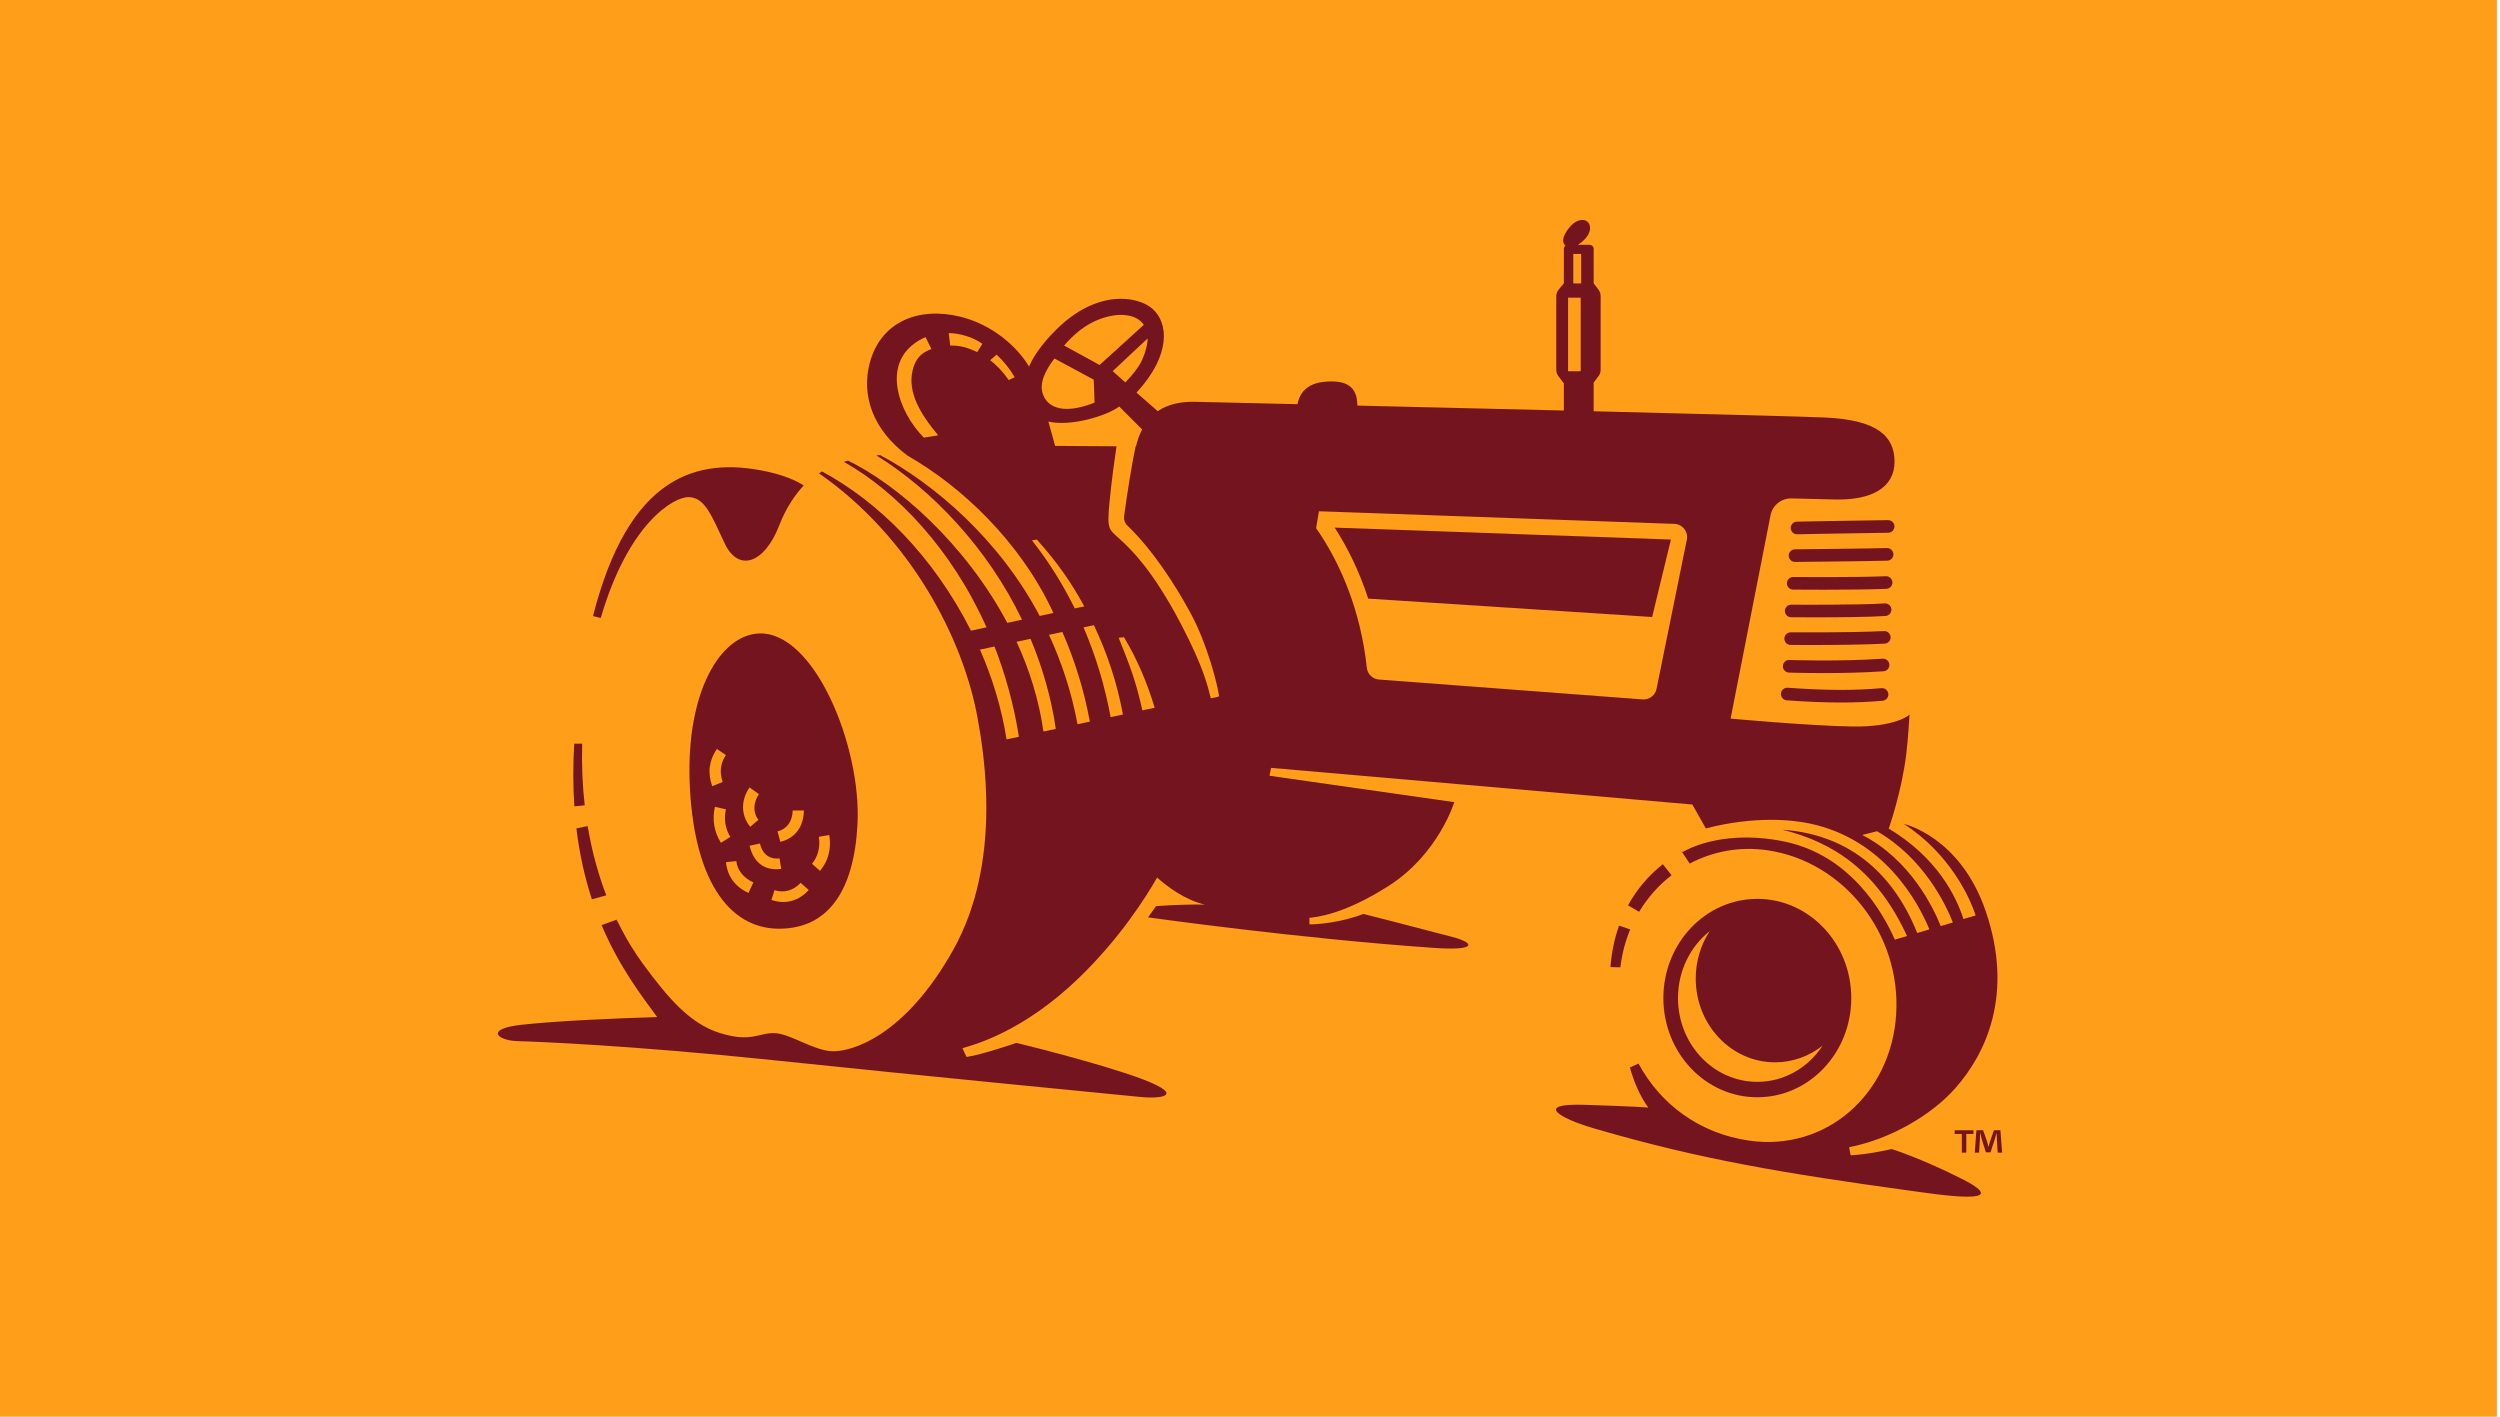 <?xml version="1.0" encoding="UTF-8"?><svg id="Layer_1" xmlns="http://www.w3.org/2000/svg" viewBox="0 0 1500 850"><rect x="-3.9" y="-1.89" width="1502.04" height="851.89" fill="#ff9e18"/><path d="M1184.07,678.15v2.22h-4.3v11.22h-2.67v-11.22h-4.3v-2.22h11.27ZM1198.61,691.59l-.49-7.91c-.05-1.04-.05-2.32-.1-3.76h-.15c-.35,1.19-.74,2.77-1.14,4l-2.42,7.47h-2.77l-2.42-7.66c-.25-1.04-.64-2.62-.94-3.81h-.15c0,1.24-.05,2.52-.1,3.76l-.49,7.91h-2.57l.99-13.45h4l2.32,6.57c.3,1.04.54,2.03.89,3.41h.05c.35-1.24.64-2.37.94-3.36l2.32-6.62h3.86l1.04,13.45h-2.67Z" fill="#74141e"/><path d="M352.59,495.66l-6.75,1.35c1.93,16.02,5.22,30.12,9.31,42.58l8.61-2.39c-4.51-11.81-8.51-25.66-11.17-41.54Z" fill="#74141e"/><path d="M349.31,446.2h-4.77c-.8,13.52-.71,26.02.08,37.61l6.21-.63c-1.3-11.4-1.89-23.72-1.52-36.97Z" fill="#74141e"/><path d="M413.13,298.27c9.85.17,13.72,10.88,21.75,27.9,8.04,17.03,23.65,12.3,32.63-10.88,4.37-11.26,10.03-19,14.72-24-1.1-.72-7.77-5.23-21.74-8.29-43.13-9.43-83.41,3.18-104.68,86.63l4.64,1.17c16.67-57.19,43.93-72.68,52.68-72.53Z" fill="#74141e"/><path d="M468.09,557.22c28.94-.35,44.41-22.84,46.42-63.05,2.32-46.42-25.92-115.66-59.29-114.08-23.19,1.1-43.26,35.06-41.45,88.51,1.93,56.82,22.21,89.01,54.32,88.63ZM428.95,484.06l6.59,1.52c-1.3,5.77-.45,11.56,2.64,16.56l-5.63,3.55c-4.12-6.67-5.33-13.95-3.6-21.64ZM449.08,535.76c-8.03-3.68-12.69-10.06-13.49-18.45l6.22-.67c.55,5.7,4.62,10.25,10.21,12.82l-2.93,6.3ZM491.31,502.06l6.27-1.05c1.31,8.29-.56,15.53-5.56,21.5l-4.83-4.23c3.58-4.28,5.08-10.09,4.11-16.21ZM470.01,541.2c-2.32,0-4.72-.41-7.17-1.23l1.87-5.88c5.63,1.89,11.45.17,15.68-4.4l4.86,4.33c-4.42,4.76-9.59,7.18-15.23,7.18ZM475.63,486.26h6.75c-.45,12.72-7.96,17.28-14.18,18.88l-1.69-6.29c5.64-1.44,8.88-5.86,9.12-12.58ZM467.71,515.03l1.02,6.3c-1.04.15-2.05.22-3.02.22-8.12,0-13.86-5.01-15.95-14.11l6.22-1.35c1.88,8.21,7.8,9.49,11.72,8.94ZM455.35,476.47c-3.4,4.95-3.69,11.26-.28,15.42l-4.95,4.19c-5.59-6.81-5.74-15.86-.4-23.62l5.62,4.01ZM430.11,449.36l5.42,3.69c-3.3,4.82-3.93,10.5-1.91,16.12l-6.28,2.55c-2.87-7.96-1.94-15.48,2.76-22.36Z" fill="#74141e"/><path d="M1128.89,412.9c-16.15,1.46-34.03,1.37-56.28-.26-2.09-.13-3.9,1.41-4.05,3.5s1.41,3.9,3.5,4.05c11.93.87,22.64,1.31,32.52,1.31,8.9,0,17.14-.35,24.99-1.06,2.08-.19,3.62-2.03,3.43-4.11-.19-2.08-2.02-3.6-4.11-3.43Z" fill="#74141e"/><path d="M1129.58,395.23c-26.36,1.8-55.65.76-55.94.75-2.09-.11-3.84,1.55-3.92,3.64-.08,2.09,1.55,3.84,3.64,3.92.16,0,8.76.31,20.83.31,10.45,0,23.49-.23,35.91-1.08,2.08-.14,3.66-1.95,3.52-4.03-.14-2.08-1.95-3.65-4.03-3.52Z" fill="#74141e"/><path d="M1130.39,378.63c-19.89,1.07-55.6.76-55.95.76-2.04,0-3.8,1.66-3.82,3.75-.02,2.09,1.66,3.8,3.75,3.82.13,0,5.03.04,12.18.04,12.38,0,31.49-.13,44.24-.81,2.09-.11,3.69-1.89,3.58-3.98-.11-2.09-1.93-3.69-3.98-3.57Z" fill="#74141e"/><path d="M1130.78,362.04c-15.01,1.07-55.63.76-56.04.75-2.06-.03-3.8,1.66-3.81,3.75-.02,2.09,1.66,3.8,3.75,3.81.62,0,6.37.05,14.16.05,13.39,0,32.8-.13,42.48-.82,2.08-.15,3.65-1.96,3.51-4.04-.15-2.08-1.96-3.64-4.04-3.5Z" fill="#74141e"/><path d="M1131.51,345.74c-18.95.78-55.18.46-55.54.45h-.04c-2.07,0-3.76,1.67-3.78,3.75-.02,2.09,1.66,3.8,3.75,3.82.17,0,7.82.07,17.92.07,12.05,0,27.59-.1,38-.53,2.09-.09,3.71-1.85,3.62-3.94-.09-2.09-1.82-3.71-3.94-3.62Z" fill="#74141e"/><path d="M1132.14,328.83c-8.53.3-54.71.76-55.18.76-2.09.02-3.77,1.73-3.75,3.82.02,2.08,1.71,3.75,3.78,3.75h.04c1.9-.02,46.74-.46,55.37-.76,2.09-.07,3.72-1.83,3.65-3.91-.07-2.09-1.88-3.72-3.91-3.65Z" fill="#74141e"/><path d="M1132.88,312.08h-.03c-14.18.15-54.31.91-54.71.91-2.09.04-3.75,1.77-3.71,3.86.04,2.06,1.72,3.71,3.78,3.71h.05c.43,0,40.53-.76,54.66-.91,2.09-.02,3.77-1.73,3.74-3.82-.02-2.07-1.71-3.74-3.78-3.74Z" fill="#74141e"/><path d="M1177.16,707.36c-24.47-12.41-42.16-17.95-42.16-17.95,0,0-12.66,3.11-24.66,3.78-.3-1.61-.47-2.57-.85-4.89,23.93-4.58,48.97-18.76,63.65-35.33,18.44-20.81,35.31-56.44,18.29-106.25-15.35-44.91-49.11-52.37-49.11-52.37,27.81,17.94,39.88,44.85,43.07,54.91l-7.31,2.17c-4.4-13.55-15.58-36.68-44.8-54.26-.01,0-.02-.01-.04-.02,0,0,7.85-22.12,10.58-45.17,1.12-9.46,1.89-23.17,1.89-23.17,0,0-8.04,7.57-34.52,7.09-26.48-.47-72.83-4.73-72.83-4.73l23.96-122c1.18-6.01,6.52-10.28,12.63-10.12,6.49.18,15.59.41,26.3.64,21.75.47,35.47-7.09,35.47-22.7s-10.88-25.07-41.62-26.48c-11.87-.55-70.91-2.08-138.91-3.75v-17.21l2.94-3.88c.81-1.07,1.25-2.38,1.25-3.73v-44.36c0-1.35-.44-2.65-1.25-3.73l-2.94-3.88v-20.61c0-1.38-1.11-2.49-2.49-2.49h-6.91s.06-.09.08-.1c8.3-5.33,8-11.2,5.94-13.45-2.06-2.24-6.66-1.82-10.3,2.18-3.49,3.83-6.45,9.06-3.22,11.94-.58.46-.97,1.13-.97,1.92v20.62l-3.15,3.81c-.91,1.1-1.41,2.49-1.41,3.92v44.21c0,1.35.44,2.65,1.25,3.73l3.31,4.36v16.3c-42.08-1.03-86.23-2.08-123.91-2.96,0-11.63-6.77-15.44-19.5-14.31-10.6.94-15.07,6.55-16.44,13.47-36.53-.86-61.01-1.42-61.01-1.42-9.87-.28-17.28,1.82-22.82,5.63l-12.73-11.16c21.03-22.79,19.08-41.94,9.59-50.28-8.6-7.56-33.12-12.2-58.08,12.81-8.43,8.44-13.3,15.71-15.99,21.84-7.46-12.44-22.46-25.25-41.02-29.86-25.36-6.3-48.17,3-54.63,27.99-4.97,19.21,1.82,39.65,22.49,55.11-.05,0-.1-.01-.15-.02,32.83,18.65,68.12,51.88,87.95,94.64l-8.26,1.77c-23.99-45.51-62.87-78.99-95.76-96.52-.75.06-1.49.13-2.23.2,33.28,20.6,66.79,55.54,87.4,98.59l-8.85,1.9c-25.39-47.8-66.2-83.14-95.55-97.35-.86.24-1.71.48-2.52.73,31.76,17.8,64.66,52.34,85.63,99.29l-9.33,2c-22.76-44.96-55.85-77.57-89.42-95.53-.61.39-1.2.77-1.75,1.14,54.57,37.98,86.61,98.74,95.28,147.62,3.71,20.91,14.66,85.6-14.66,138.1-29.32,52.5-61.48,61.48-72.83,61.01-11.35-.47-25.54-10.88-35-10.88s-13.72,5.68-32.16,0c-18.44-5.68-31.69-21.75-46.35-41.62-4.55-6.17-10.2-14.98-15.69-26.44l-9.06,3.27c10.57,24.99,23.89,42.28,33.35,55.17-22.55.7-58.12,2.11-81.02,4.58-22.9,2.47-14.8,9.51-2.82,9.86,11.98.35,67.99,2.47,155.35,11.62,87.36,9.16,203.96,20.43,218.05,21.84,14.09,1.41,26.77-1.06,1.76-10.57-25.01-9.51-75.74-21.84-75.74-21.84,0,0-20.43,7.05-29.94,8.45-.85-1.61-1.59-3.24-2.47-5.28,5.99-1.76,35.97-9.28,70.14-42.4,24.25-23.5,39.71-47.82,46.66-59.97,5.77,5.17,16.38,13.35,28.63,16.23-16.11-.24-29.3.95-29.3.95l-4.76,6.7s90.27,12.75,172.16,18.37c24.61,1.69,24.59-2.84,10.4-6.62-14.19-3.78-53.33-13.8-53.33-13.8-13.35,5.17-27.78,6.35-32.41,6.25-.03-1.17.02-2.1-.03-3.91,4.66-.55,20.5-1.91,47.59-19.18,29.87-19.04,39.36-50.23,39.36-50.23l-110.9-15.84.95-4.73,252.78,21.99,8.1,14.34c29.34-7.59,51.79-5.15,62.13-2.99,44.93,9.39,65.2,47.19,72,63.57l-7.3,2.17c-15.45-38.35-43.39-59.36-80.75-61.94,30.69,7.62,56.69,24.81,74.64,63.76l-7.33,2.18c-7.43-16.82-26.75-50.42-65.72-58.76-22.89-4.9-45.98-2.56-61.77,6.25l-.24-.52c-.05.03-.11.06-.16.09l4.81,7.29c13.82-7.33,29.98-10.45,46.88-7.95,45.77,6.78,80.06,50.35,76.99,98.45-3.07,48.1-42.11,82.29-88.11,75.74-29.96-4.26-53.4-21.93-66.47-46.24l-5.19,2.33c2.4,8.43,5.88,17.02,11.06,24.07,0,0-6.5-.66-38.34-1.66-30.27-.95-15.04,8.06,5.91,14.19,63.85,18.68,114.21,26.96,189.65,37.36,15.8,2.18,64.08,9.7,30.98-7.09ZM940.85,178.61h7.57v44.14h-7.57v-44.14ZM948.7,170.04h-4.73v-17.66h4.73v17.66ZM683.11,219.83c-2.73,3.99-4.35,5.88-7.91,9.61l-7.59-6.75,20.97-19.64c0,4.25-2.23,12.04-5.47,16.78ZM659.25,191.7c12.28-4.8,22.89-3.11,27.02,3.21l-26.5,24.07-21.31-11.65c6.01-6.93,12.51-12.4,20.78-15.63ZM632.68,215.09l23.56,12.7.49,13.8c-20.47,8.07-29.72,1.92-31.49-6.99-1.55-7.81,5.45-16.88,7.43-19.51ZM608.84,226.35l-3.61,1.68c-3.36-4.92-7.15-8.83-11.13-11.91l3.87-3.35c4.13,3.83,7.83,8.39,10.87,13.58ZM589.41,206.28l-3.07,5c-5.4-2.6-10.55-4.2-16.22-3.9l-.88-7.54c6.96.12,14.67,2.51,20.17,6.44ZM551.32,204.3c1.31-.78,2.66-1.44,4.03-2.01,1.02,2.06,2.49,5.07,3.49,7.13-1.28.49-2.52,1.04-3.67,1.69-4.16,2.38-6.49,6.24-7.65,11.32-2.97,13.08,4.65,25.92,15.41,38.78l-8.6,1.37c-15.28-15.35-25.93-44.67-3-58.29ZM619.17,324.21l2.98-.46c12.84,14.44,20.82,26.1,28.42,40.07l-5.71,1.23c-7.14-14.43-15.57-28.03-25.69-40.84ZM603.94,443.65c-3.01-19.06-8.59-37.12-15.97-53.88l8.73-1.87c6.52,16.74,11.58,34.84,14.65,54.16l-7.41,1.58ZM626.06,438.92c-2.69-19.08-8.42-37.13-16.12-53.86l8.38-1.8c7.16,17.15,12.44,35.32,15.15,54.07l-7.42,1.59ZM646.51,434.55c-3.51-19.12-9.47-37.06-17.12-53.66l8.02-1.72c7.22,16.45,12.92,34.4,16.5,53.8l-7.4,1.58ZM666.37,430.3c-3.41-18.58-8.84-36.65-16.25-53.86l6.2-1.33c7.98,16.77,13.91,34.46,17.44,53.61l-7.4,1.58ZM671.2,382.66l3.18-.35c8.06,13.42,14.01,27.63,18.43,42.34l-7.4,1.58c-3.67-16.76-7.13-26.01-14.21-43.57ZM726.48,418.95c-1.59-6.03-3.85-17.9-18.22-45.15-16.69-31.65-29.21-43.81-36.19-50.16-6.98-6.35-7.94-5.71-6.35-22.54,1.17-12.39,3.2-26.67,4.19-33.33l-36.86-.23s-1.7-6.41-4.04-14.61c13.08,3.15,34.92-3.26,42.5-9.04,6,6.05,12.21,12.23,13.76,13.77-1.59,3.08-2.8,6.48-3.67,10.12h-.19c-2.35,10.39-5.79,32.73-6.96,42.01-.26,2.03.43,4.07,1.91,5.48,14.67,14,28.29,34.71,37.94,52.51,10.16,18.73,16.22,43.07,17.18,50.05-1.57.48-3.4.96-4.99,1.13ZM1012.17,323.45l-18.19,89.59c-.65,4.04-4.29,6.91-8.37,6.61l-158.28-11.94c-3.78-.29-6.82-3.23-7.22-7-3.75-34.86-16.2-63.46-30.45-83.8l1.69-10.16,213.32,7.58c4.73.17,8.24,4.45,7.49,9.12ZM1117.32,500.98l8.89-2.24c27.96,16.17,41.14,43.61,45.52,54.74l-7.29,2.17c-4.57-11.38-18.46-39.98-47.12-54.67Z" fill="#74141e"/><path d="M1002.93,525.15l-5.23-6.63c-8.97,7.12-15.86,15.46-20.88,24.69l6.65,3.88c5.14-8.57,11.75-16.01,19.46-21.95Z" fill="#74141e"/><path d="M978.12,557.66l-6.71-2.29c-2.78,7.88-4.45,16.23-5.15,24.87l5.97.15c.94-8.05,2.95-15.67,5.89-22.72Z" fill="#74141e"/><path d="M820.91,359.17l170.37,11.03,11.27-46.47-201.72-7.16c6.88,10.65,14.33,24.87,20.09,42.61Z" fill="#74141e"/><path d="M1054.39,658.36c31.13,0,56.37-26.65,56.37-59.52s-25.24-59.52-56.37-59.52-56.37,26.65-56.37,59.52,25.24,59.52,56.37,59.52ZM1025.84,558.63c-5.29,8.1-8.4,17.91-8.4,28.5,0,27.76,21.31,50.26,47.6,50.26,10.71,0,20.6-3.74,28.55-10.04-8.59,13.14-22.94,21.76-39.2,21.76-26.29,0-47.6-22.5-47.6-50.26,0-16.45,7.48-31.04,19.05-40.21Z" fill="#74141e"/></svg>